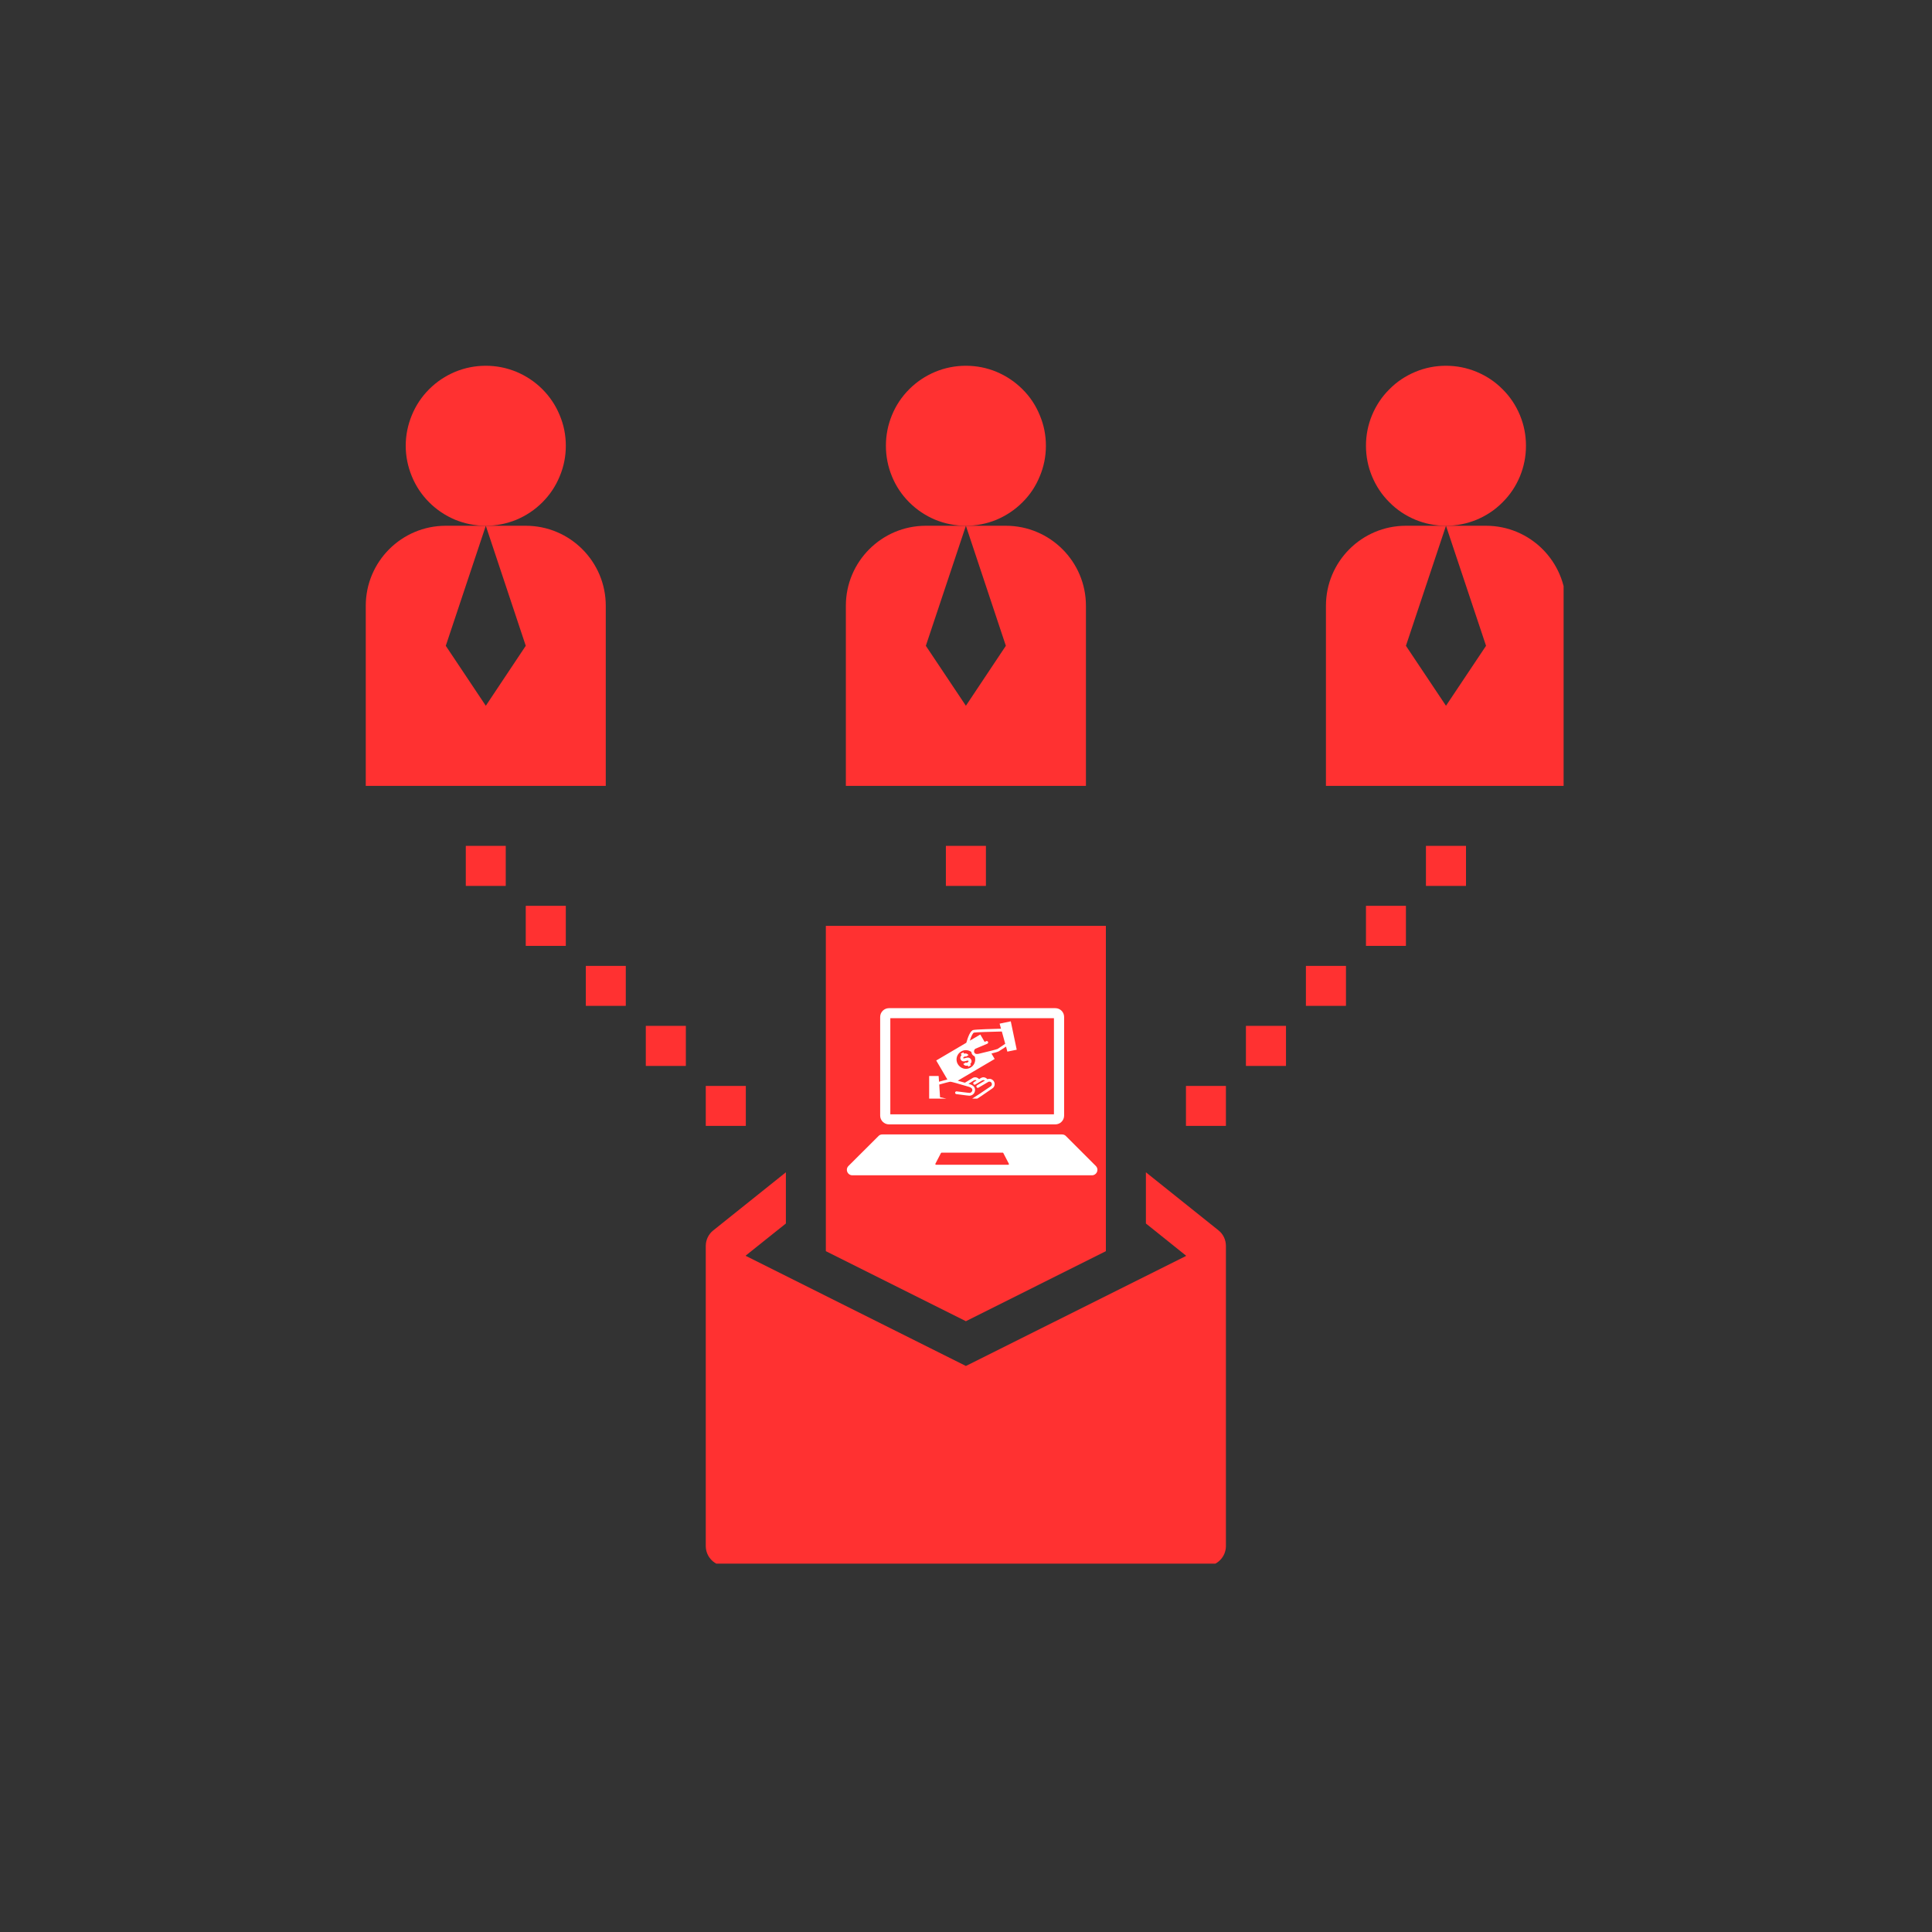 <svg xmlns="http://www.w3.org/2000/svg" xmlns:xlink="http://www.w3.org/1999/xlink" width="100" zoomAndPan="magnify" viewBox="0 0 75 75" height="100" preserveAspectRatio="xMidYMid meet" version="1.0"><rect x="0" y="0" width="75" height="75" fill="#333333" stroke="none"/><defs><clipPath id="cdcb691239"><path d="M 27 45 L 48 45 L 48 60.699 L 27 60.699 Z M 27 45 " clip-rule="nonzero"/></clipPath><clipPath id="41a58a6ea1"><path d="M 15 14.199 L 22 14.199 L 22 21 L 15 21 Z M 15 14.199 " clip-rule="nonzero"/></clipPath><clipPath id="767c3b2f47"><path d="M 14.199 20 L 24 20 L 24 31 L 14.199 31 Z M 14.199 20 " clip-rule="nonzero"/></clipPath><clipPath id="aa66d8bdca"><path d="M 34 14.199 L 41 14.199 L 41 21 L 34 21 Z M 34 14.199 " clip-rule="nonzero"/></clipPath><clipPath id="3ab689d2da"><path d="M 53 14.199 L 60 14.199 L 60 21 L 53 21 Z M 53 14.199 " clip-rule="nonzero"/></clipPath><clipPath id="60eb89decd"><path d="M 51 20 L 60.699 20 L 60.699 31 L 51 31 Z M 51 20 " clip-rule="nonzero"/></clipPath><clipPath id="1c5d19d2d5"><path d="M 32.875 36.883 L 42.125 36.883 L 42.125 48.906 L 32.875 48.906 Z M 32.875 36.883 " clip-rule="nonzero"/></clipPath><clipPath id="e1c1617d5e"><path d="M 32.875 44.02 L 42.602 44.02 L 42.602 45.625 L 32.875 45.625 Z M 32.875 44.02 " clip-rule="nonzero"/></clipPath><clipPath id="8ad11e38c5"><path d="M 34 39.133 L 42 39.133 L 42 44 L 34 44 Z M 34 39.133 " clip-rule="nonzero"/></clipPath><clipPath id="8086b03f53"><path d="M 36.07 39.648 L 39.469 39.648 L 39.469 42.648 L 36.07 42.648 Z M 36.07 39.648 " clip-rule="nonzero"/></clipPath></defs><path fill="#ff3131" d="M 32.059 48.57 L 37.496 51.289 L 42.93 48.57 L 42.93 35.941 L 32.059 35.941 Z M 37.496 44.484 C 36.211 44.484 35.164 43.438 35.164 42.156 C 35.164 41.145 35.816 40.289 36.719 39.969 L 36.719 39.047 L 38.273 39.047 L 38.273 39.969 C 39.172 40.289 39.824 41.145 39.824 42.156 L 38.273 42.156 C 38.273 41.727 37.922 41.379 37.496 41.379 C 37.066 41.379 36.719 41.727 36.719 42.156 C 36.719 42.582 37.066 42.93 37.496 42.93 C 38.781 42.93 39.824 43.977 39.824 45.262 C 39.824 46.273 39.172 47.125 38.273 47.449 L 38.273 48.367 L 36.719 48.367 L 36.719 47.449 C 35.816 47.125 35.164 46.273 35.164 45.262 L 36.719 45.262 C 36.719 45.688 37.066 46.039 37.496 46.039 C 37.922 46.039 38.273 45.688 38.273 45.262 C 38.273 44.832 37.922 44.484 37.496 44.484 Z M 37.496 44.484 " fill-opacity="1" fill-rule="nonzero"/><g clip-path="url(#cdcb691239)"><path fill="#ff3131" d="M 28.953 48.738 L 30.508 47.496 L 30.508 45.508 L 27.691 47.762 C 27.508 47.906 27.398 48.129 27.398 48.367 L 27.398 60.016 C 27.398 60.445 27.746 60.793 28.176 60.793 L 46.812 60.793 C 47.242 60.793 47.59 60.445 47.59 60.016 L 47.59 48.367 C 47.59 48.129 47.484 47.906 47.301 47.762 L 44.484 45.508 L 44.484 47.496 L 46.039 48.742 L 46.039 48.758 L 37.496 53.027 L 28.953 48.754 Z M 28.953 48.738 " fill-opacity="1" fill-rule="nonzero"/></g><path fill="#ff3131" d="M 36.719 32.836 L 38.273 32.836 L 38.273 34.391 L 36.719 34.391 Z M 36.719 32.836 " fill-opacity="1" fill-rule="nonzero"/><path fill="#ff3131" d="M 55.355 32.836 L 56.91 32.836 L 56.91 34.391 L 55.355 34.391 Z M 55.355 32.836 " fill-opacity="1" fill-rule="nonzero"/><path fill="#ff3131" d="M 53.027 35.164 L 54.578 35.164 L 54.578 36.719 L 53.027 36.719 Z M 53.027 35.164 " fill-opacity="1" fill-rule="nonzero"/><path fill="#ff3131" d="M 50.695 37.496 L 52.25 37.496 L 52.25 39.047 L 50.695 39.047 Z M 50.695 37.496 " fill-opacity="1" fill-rule="nonzero"/><path fill="#ff3131" d="M 48.367 39.824 L 49.922 39.824 L 49.922 41.379 L 48.367 41.379 Z M 48.367 39.824 " fill-opacity="1" fill-rule="nonzero"/><path fill="#ff3131" d="M 46.039 42.156 L 47.59 42.156 L 47.59 43.707 L 46.039 43.707 Z M 46.039 42.156 " fill-opacity="1" fill-rule="nonzero"/><path fill="#ff3131" d="M 18.082 32.836 L 19.633 32.836 L 19.633 34.391 L 18.082 34.391 Z M 18.082 32.836 " fill-opacity="1" fill-rule="nonzero"/><path fill="#ff3131" d="M 20.41 35.164 L 21.965 35.164 L 21.965 36.719 L 20.41 36.719 Z M 20.41 35.164 " fill-opacity="1" fill-rule="nonzero"/><path fill="#ff3131" d="M 22.742 37.496 L 24.293 37.496 L 24.293 39.047 L 22.742 39.047 Z M 22.742 37.496 " fill-opacity="1" fill-rule="nonzero"/><path fill="#ff3131" d="M 25.07 39.824 L 26.625 39.824 L 26.625 41.379 L 25.07 41.379 Z M 25.07 39.824 " fill-opacity="1" fill-rule="nonzero"/><path fill="#ff3131" d="M 27.398 42.156 L 28.953 42.156 L 28.953 43.707 L 27.398 43.707 Z M 27.398 42.156 " fill-opacity="1" fill-rule="nonzero"/><g clip-path="url(#41a58a6ea1)"><path fill="#ff3131" d="M 21.965 17.305 C 21.965 17.715 21.887 18.113 21.727 18.492 C 21.57 18.875 21.344 19.211 21.055 19.5 C 20.762 19.793 20.426 20.016 20.047 20.176 C 19.664 20.332 19.27 20.41 18.859 20.41 C 18.445 20.41 18.051 20.332 17.668 20.176 C 17.289 20.016 16.953 19.793 16.66 19.5 C 16.371 19.211 16.145 18.875 15.988 18.492 C 15.832 18.113 15.75 17.715 15.75 17.305 C 15.75 16.891 15.832 16.496 15.988 16.117 C 16.145 15.734 16.371 15.398 16.66 15.109 C 16.953 14.816 17.289 14.594 17.668 14.434 C 18.051 14.277 18.445 14.199 18.859 14.199 C 19.27 14.199 19.664 14.277 20.047 14.434 C 20.426 14.594 20.762 14.816 21.055 15.109 C 21.344 15.398 21.57 15.734 21.727 16.117 C 21.887 16.496 21.965 16.891 21.965 17.305 Z M 21.965 17.305 " fill-opacity="1" fill-rule="nonzero"/></g><g clip-path="url(#767c3b2f47)"><path fill="#ff3131" d="M 23.516 23.516 C 23.516 21.801 22.125 20.41 20.41 20.41 L 18.859 20.41 L 20.41 25.07 L 18.859 27.398 L 17.305 25.07 L 18.859 20.41 L 17.305 20.41 C 15.59 20.41 14.199 21.801 14.199 23.516 L 14.199 30.508 L 23.516 30.508 Z M 23.516 23.516 " fill-opacity="1" fill-rule="nonzero"/></g><g clip-path="url(#aa66d8bdca)"><path fill="#ff3131" d="M 40.602 17.305 C 40.602 17.715 40.523 18.113 40.363 18.492 C 40.207 18.875 39.984 19.211 39.691 19.5 C 39.398 19.793 39.062 20.016 38.684 20.176 C 38.305 20.332 37.906 20.41 37.496 20.41 C 37.082 20.41 36.688 20.332 36.305 20.176 C 35.926 20.016 35.59 19.793 35.297 19.5 C 35.008 19.211 34.781 18.875 34.625 18.492 C 34.469 18.113 34.391 17.715 34.391 17.305 C 34.391 16.891 34.469 16.496 34.625 16.117 C 34.781 15.734 35.008 15.398 35.297 15.109 C 35.59 14.816 35.926 14.594 36.305 14.434 C 36.688 14.277 37.082 14.199 37.496 14.199 C 37.906 14.199 38.305 14.277 38.684 14.434 C 39.062 14.594 39.398 14.816 39.691 15.109 C 39.984 15.398 40.207 15.734 40.363 16.117 C 40.523 16.496 40.602 16.891 40.602 17.305 Z M 40.602 17.305 " fill-opacity="1" fill-rule="nonzero"/></g><path fill="#ff3131" d="M 42.156 23.516 C 42.156 21.801 40.762 20.41 39.047 20.41 L 37.496 20.41 L 39.047 25.07 L 37.496 27.398 L 35.941 25.07 L 37.496 20.41 L 35.941 20.41 C 34.227 20.41 32.836 21.801 32.836 23.516 L 32.836 30.508 L 42.156 30.508 Z M 42.156 23.516 " fill-opacity="1" fill-rule="nonzero"/><g clip-path="url(#3ab689d2da)"><path fill="#ff3131" d="M 59.238 17.305 C 59.238 17.715 59.16 18.113 59.004 18.492 C 58.844 18.875 58.621 19.211 58.328 19.5 C 58.039 19.793 57.703 20.016 57.32 20.176 C 56.941 20.332 56.543 20.41 56.133 20.41 C 55.719 20.41 55.324 20.332 54.945 20.176 C 54.562 20.016 54.227 19.793 53.938 19.5 C 53.645 19.211 53.422 18.875 53.262 18.492 C 53.105 18.113 53.027 17.715 53.027 17.305 C 53.027 16.891 53.105 16.496 53.262 16.117 C 53.422 15.734 53.645 15.398 53.938 15.109 C 54.227 14.816 54.562 14.594 54.945 14.434 C 55.324 14.277 55.719 14.199 56.133 14.199 C 56.543 14.199 56.941 14.277 57.32 14.434 C 57.703 14.594 58.039 14.816 58.328 15.109 C 58.621 15.398 58.844 15.734 59.004 16.117 C 59.16 16.496 59.238 16.891 59.238 17.305 Z M 59.238 17.305 " fill-opacity="1" fill-rule="nonzero"/></g><g clip-path="url(#60eb89decd)"><path fill="#ff3131" d="M 60.793 23.516 C 60.793 21.801 59.402 20.41 57.688 20.41 L 56.133 20.41 L 57.688 25.07 L 56.133 27.398 L 54.578 25.07 L 56.133 20.41 L 54.578 20.41 C 52.863 20.41 51.473 21.801 51.473 23.516 L 51.473 30.508 L 60.793 30.508 Z M 60.793 23.516 " fill-opacity="1" fill-rule="nonzero"/></g><g clip-path="url(#1c5d19d2d5)"><path fill="#ff3131" d="M 32.875 36.883 L 42.125 36.883 L 42.125 48.914 L 32.875 48.914 Z M 32.875 36.883 " fill-opacity="1" fill-rule="nonzero"/></g><g clip-path="url(#e1c1617d5e)"><path fill="#ffffff" d="M 39.141 45.215 L 36.336 45.215 C 36.316 45.215 36.305 45.195 36.312 45.176 L 36.527 44.762 C 36.535 44.754 36.543 44.746 36.551 44.746 L 38.926 44.746 C 38.938 44.746 38.945 44.754 38.949 44.762 L 39.164 45.176 C 39.176 45.195 39.16 45.215 39.141 45.215 Z M 42.539 45.262 L 41.379 44.102 C 41.34 44.059 41.285 44.039 41.227 44.039 L 34.25 44.039 C 34.191 44.039 34.141 44.059 34.102 44.102 L 32.938 45.262 C 32.898 45.301 32.875 45.355 32.875 45.41 C 32.875 45.527 32.969 45.625 33.086 45.625 L 42.391 45.625 C 42.508 45.625 42.602 45.527 42.602 45.41 C 42.602 45.355 42.578 45.301 42.539 45.262 " fill-opacity="1" fill-rule="nonzero"/></g><g clip-path="url(#8ad11e38c5)"><path fill="#ffffff" d="M 40.969 39.137 L 34.508 39.137 C 34.324 39.137 34.168 39.289 34.168 39.477 L 34.168 43.309 C 34.168 43.496 34.324 43.648 34.508 43.648 L 40.969 43.648 C 41.156 43.648 41.309 43.496 41.309 43.309 L 41.309 39.477 C 41.309 39.289 41.156 39.137 40.969 39.137 Z M 40.914 39.527 L 40.914 43.258 L 34.562 43.258 L 34.562 39.527 L 40.914 39.527 " fill-opacity="1" fill-rule="nonzero"/></g><path fill="#ffffff" d="M 37.473 41.074 C 37.406 41.094 37.402 41.09 37.395 41.078 C 37.387 41.062 37.398 41.043 37.426 41.027 C 37.441 41.016 37.484 40.996 37.496 41.02 L 37.598 40.961 C 37.566 40.91 37.504 40.879 37.426 40.902 L 37.395 40.852 L 37.297 40.906 L 37.328 40.961 C 37.27 41.016 37.266 41.086 37.297 41.137 C 37.352 41.23 37.449 41.203 37.504 41.184 C 37.578 41.164 37.586 41.168 37.594 41.184 C 37.602 41.195 37.602 41.199 37.598 41.203 C 37.598 41.211 37.586 41.227 37.555 41.246 C 37.543 41.25 37.508 41.27 37.492 41.246 L 37.395 41.301 C 37.422 41.348 37.465 41.371 37.516 41.371 C 37.531 41.371 37.551 41.371 37.566 41.363 L 37.594 41.41 L 37.691 41.352 L 37.664 41.305 C 37.688 41.281 37.703 41.258 37.711 41.23 C 37.719 41.195 37.715 41.16 37.695 41.125 C 37.633 41.027 37.531 41.055 37.473 41.074 " fill-opacity="1" fill-rule="nonzero"/><g clip-path="url(#8086b03f53)"><path fill="#ffffff" d="M 38.727 40.719 C 38.688 40.738 38.383 40.816 38 40.906 C 37.941 40.922 37.859 40.926 37.828 40.867 C 37.812 40.84 37.809 40.809 37.816 40.781 C 37.824 40.75 37.84 40.727 37.867 40.711 L 37.969 40.668 L 38.328 40.516 C 38.355 40.504 38.367 40.473 38.355 40.445 C 38.344 40.418 38.312 40.406 38.285 40.418 L 38.223 40.445 L 38.055 40.16 L 37.648 40.398 C 37.707 40.211 37.77 40.098 37.809 40.086 C 37.883 40.07 38.469 40.051 38.891 40.043 L 39.023 40.52 C 38.938 40.574 38.758 40.699 38.727 40.719 Z M 37.719 41.414 C 37.562 41.539 37.336 41.512 37.211 41.352 C 37.086 41.195 37.113 40.969 37.273 40.844 C 37.402 40.742 37.578 40.742 37.707 40.836 C 37.711 40.863 37.719 40.895 37.734 40.922 C 37.758 40.961 37.793 40.988 37.836 41.008 C 37.887 41.148 37.848 41.316 37.719 41.414 Z M 37.812 41.938 C 37.848 41.922 37.883 41.926 37.91 41.945 L 37.805 42.008 C 37.781 42.023 37.773 42.055 37.789 42.082 C 37.797 42.098 37.816 42.109 37.832 42.109 C 37.844 42.109 37.852 42.105 37.859 42.102 L 38.129 41.941 C 38.168 41.922 38.207 41.93 38.234 41.949 L 37.93 42.129 C 37.906 42.145 37.895 42.18 37.91 42.203 C 37.926 42.23 37.961 42.238 37.984 42.223 L 38.363 42 C 38.434 41.965 38.504 42.016 38.504 42.086 C 38.504 42.117 38.492 42.148 38.469 42.164 C 38.449 42.176 38.422 42.195 38.395 42.215 C 37.844 42.594 37.531 42.789 37.453 42.789 C 37.379 42.789 36.867 42.68 36.492 42.594 L 36.461 42.102 C 36.652 42.047 36.863 41.992 36.895 41.992 C 36.934 41.992 37.238 42.078 37.617 42.191 C 37.676 42.211 37.746 42.246 37.746 42.312 C 37.746 42.375 37.695 42.426 37.637 42.426 L 37.523 42.414 L 37.137 42.367 C 37.109 42.363 37.082 42.383 37.078 42.414 C 37.074 42.441 37.094 42.469 37.125 42.473 L 37.512 42.523 L 37.629 42.535 C 37.629 42.535 37.629 42.535 37.633 42.535 C 37.754 42.535 37.852 42.434 37.852 42.312 C 37.852 42.207 37.781 42.129 37.648 42.09 C 37.633 42.086 37.613 42.078 37.594 42.074 Z M 39.469 40.75 L 39.238 39.648 L 38.805 39.738 L 38.859 39.934 C 38.582 39.941 37.883 39.961 37.785 39.984 C 37.668 40.012 37.578 40.246 37.512 40.48 L 36.344 41.168 L 36.777 41.906 C 36.68 41.93 36.543 41.965 36.453 41.992 L 36.438 41.77 L 36.07 41.77 L 36.07 42.895 L 36.512 42.895 L 36.5 42.707 C 36.762 42.766 37.355 42.895 37.453 42.895 C 37.578 42.895 37.941 42.66 38.453 42.301 C 38.484 42.281 38.508 42.266 38.527 42.25 C 38.582 42.215 38.613 42.152 38.613 42.086 C 38.613 41.973 38.52 41.879 38.406 41.879 C 38.383 41.879 38.355 41.887 38.332 41.895 C 38.293 41.852 38.238 41.82 38.176 41.82 C 38.145 41.82 38.113 41.828 38.078 41.848 L 38.008 41.891 C 37.969 41.848 37.914 41.82 37.855 41.82 C 37.824 41.82 37.793 41.828 37.762 41.844 C 37.762 41.844 37.762 41.848 37.758 41.848 L 37.457 42.031 C 37.367 42.004 37.27 41.977 37.18 41.953 L 38.613 41.109 L 38.488 40.898 C 38.629 40.863 38.75 40.828 38.777 40.809 C 38.824 40.785 39.039 40.637 39.055 40.629 L 39.105 40.824 L 39.469 40.75 " fill-opacity="1" fill-rule="nonzero"/></g></svg>